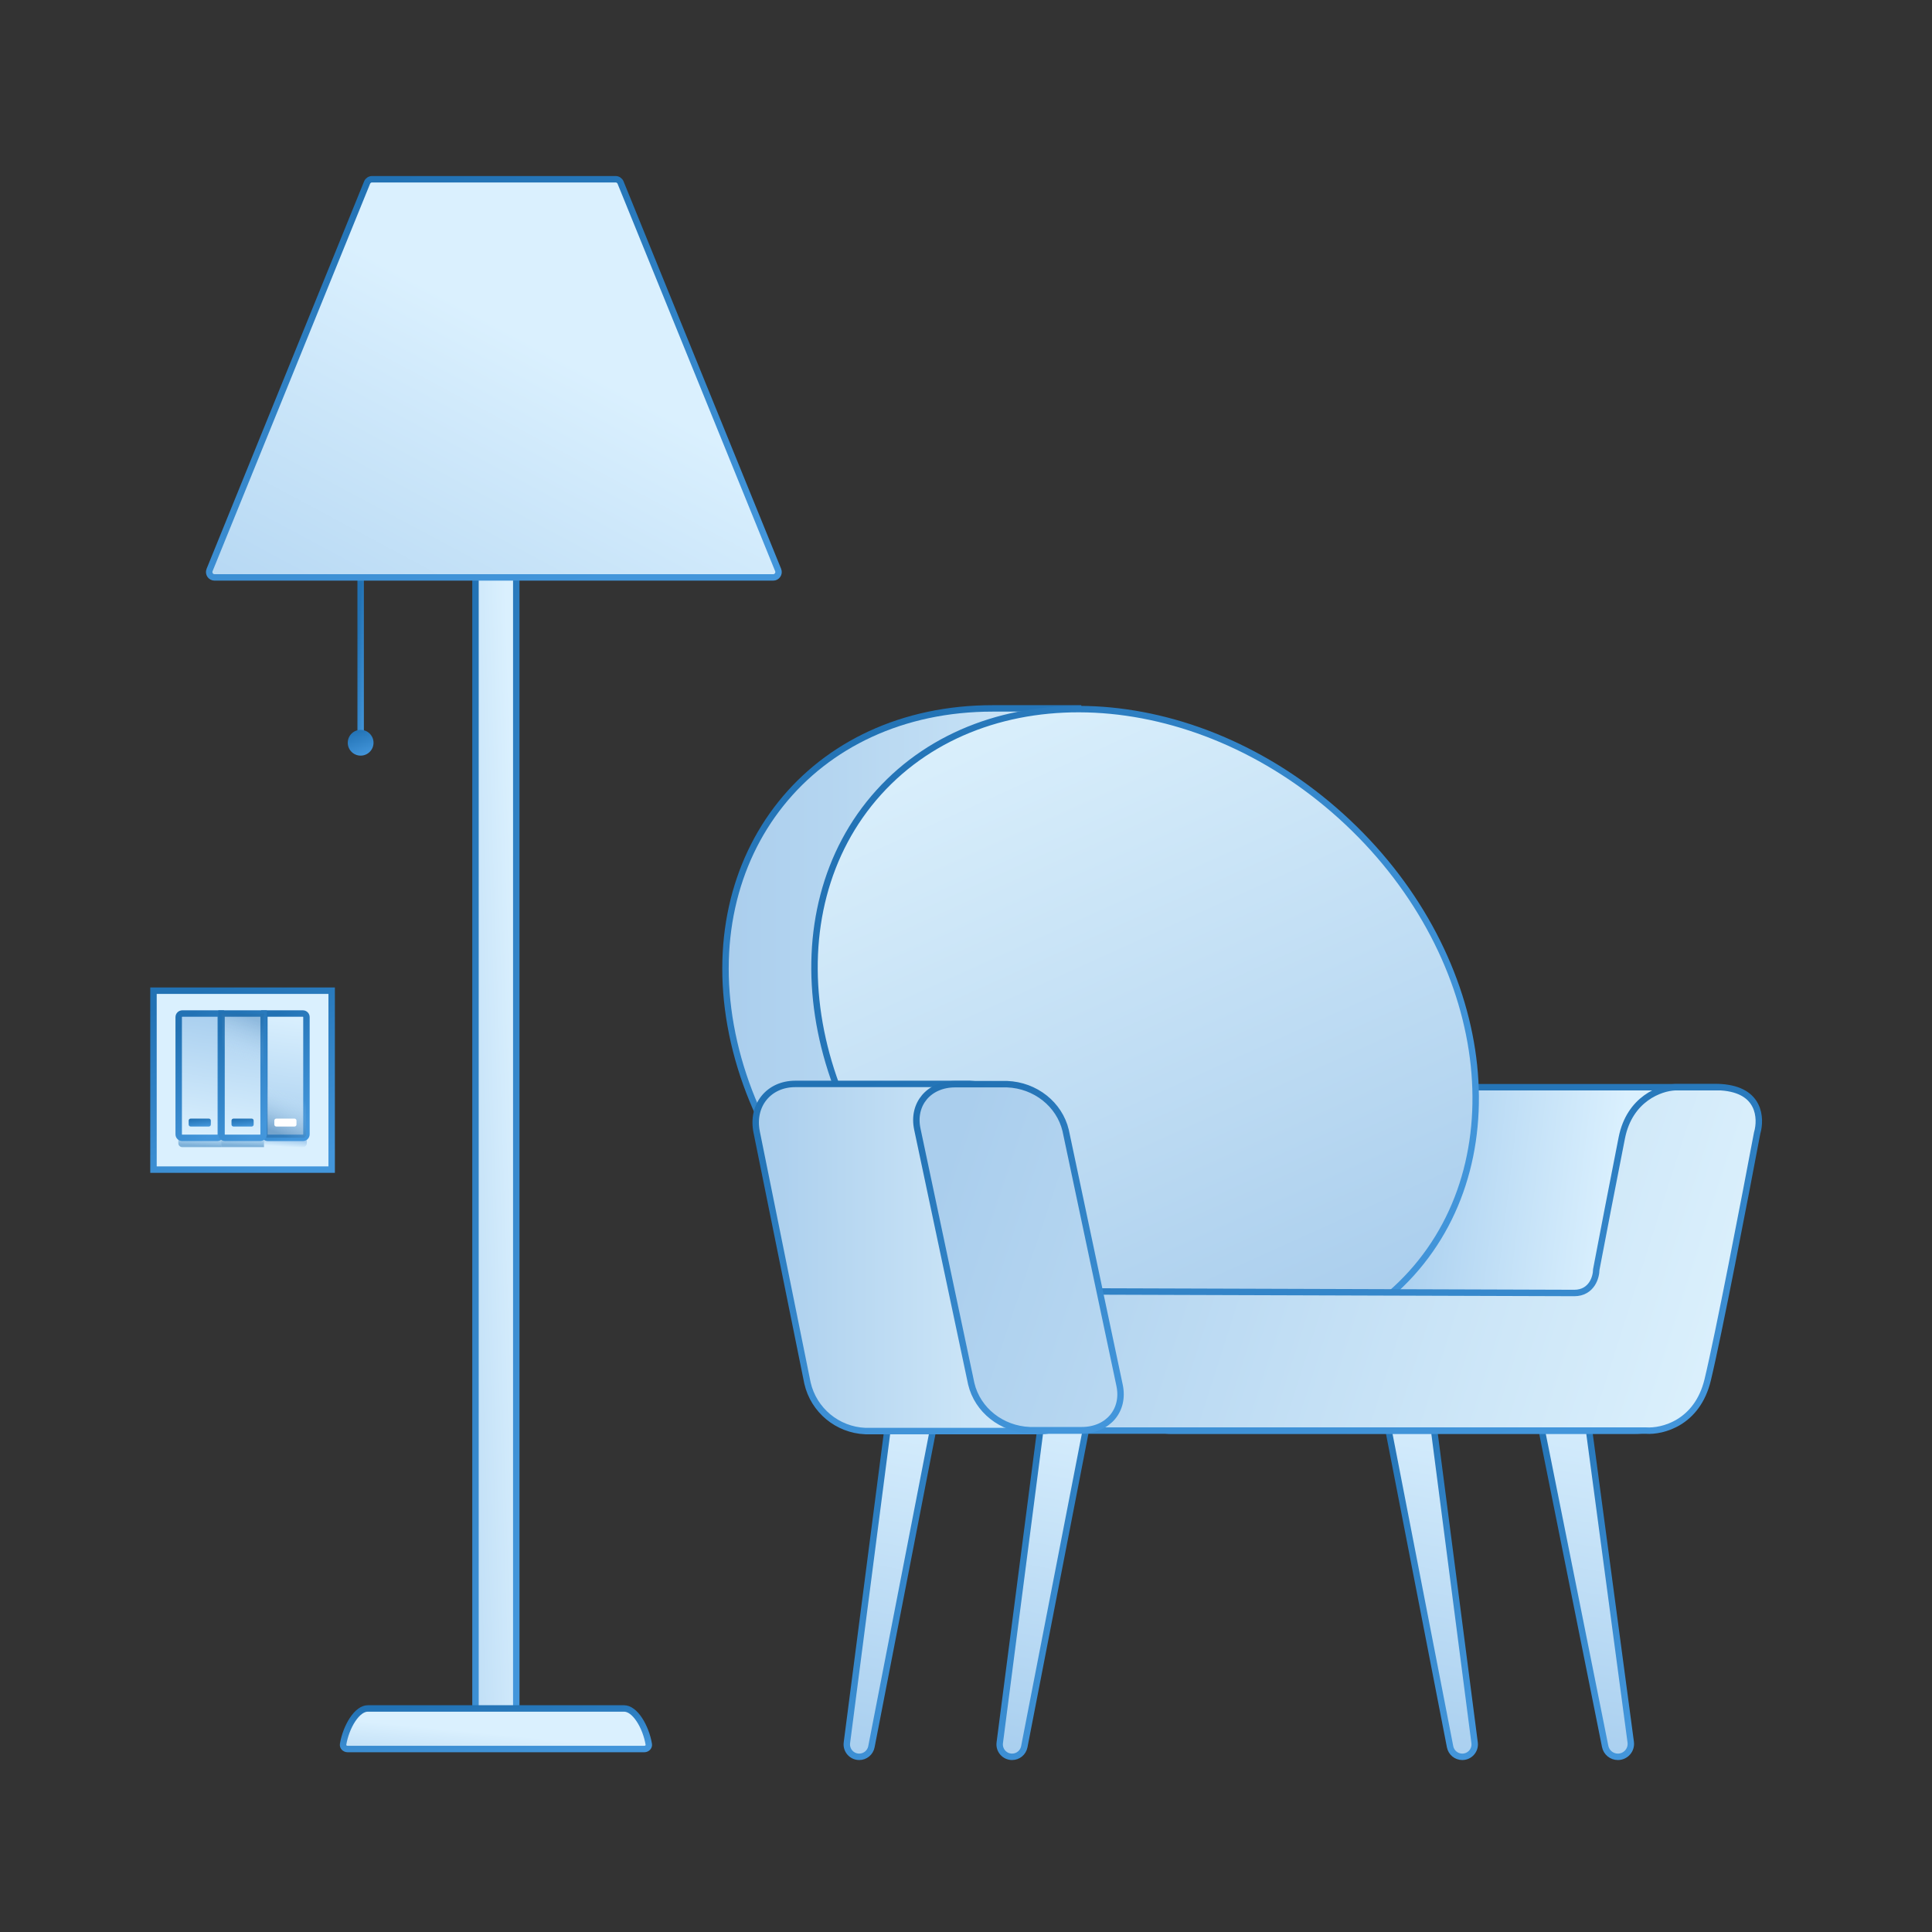 <svg width="450" height="450" viewBox="0 0 450 450" fill="none" xmlns="http://www.w3.org/2000/svg">
<rect x="0" y="0" width="450" height="450" fill="#333333" stroke="none"/>
<path d="M35.75 272.426V230.75H77.25V272.426H35.75Z" fill="#DAF0FE" stroke="url(#paint0_linear_7091_15367)" stroke-width="1.5"/>
<path d="M61.488 235.987H70.547C71.054 235.987 71.464 236.399 71.464 236.908V266.268C71.464 266.777 71.054 267.189 70.547 267.189H61.488V235.987Z" fill="url(#paint1_linear_7091_15367)"/>
<path d="M62.406 265.03C61.947 265.03 61.574 264.656 61.574 264.195V236.073H70.547C71.006 236.073 71.378 236.447 71.378 236.908V264.195C71.378 264.656 71.006 265.03 70.547 265.03H62.406Z" fill="url(#paint2_linear_7091_15367)" stroke="url(#paint3_linear_7091_15367)" stroke-width="1.5"/>
<path opacity="0.4" d="M71.292 251.53V264.31C71.292 264.691 70.984 265.001 70.604 265.001H62.348C61.969 265.001 61.66 264.691 61.66 264.31V251.53" fill="url(#paint4_linear_7091_15367)"/>
<path d="M68.6 260.547H64.357C64.104 260.547 63.898 260.753 63.898 261.007V261.928C63.898 262.183 64.104 262.389 64.357 262.389H68.6C68.853 262.389 69.058 262.183 69.058 261.928V261.007C69.058 260.753 68.853 260.547 68.6 260.547Z" fill="white"/>
<path opacity="0.5" d="M42.453 235.987H51.511V267.189H42.453C41.946 267.189 41.535 266.777 41.535 266.268V236.908C41.535 236.399 41.946 235.987 42.453 235.987Z" fill="url(#paint5_linear_7091_15367)"/>
<path d="M42.454 265.03C41.996 265.03 41.623 264.656 41.623 264.195V236.908C41.623 236.448 41.996 236.073 42.454 236.073H51.427V264.195C51.427 264.656 51.054 265.03 50.596 265.03H42.454Z" fill="url(#paint6_linear_7091_15367)" stroke="url(#paint7_linear_7091_15367)" stroke-width="1.5"/>
<path d="M48.647 260.547H44.404C44.151 260.547 43.945 260.753 43.945 261.007V261.928C43.945 262.183 44.151 262.389 44.404 262.389H48.647C48.9 262.389 49.105 262.183 49.105 261.928V261.007C49.105 260.753 48.9 260.547 48.647 260.547Z" fill="url(#paint8_linear_7091_15367)"/>
<path opacity="0.5" d="M61.488 235.987H51.512V267.189H61.488V235.987Z" fill="url(#paint9_linear_7091_15367)"/>
<path d="M52.429 265.03C51.97 265.03 51.598 264.656 51.598 264.195V236.073H61.402V264.195C61.402 264.656 61.029 265.03 60.57 265.03H52.429Z" fill="url(#paint10_linear_7091_15367)" stroke="url(#paint11_linear_7091_15367)" stroke-width="1.5"/>
<path opacity="0.2" d="M51.74 249.573V236.793C51.74 236.412 51.361 236.102 51.74 236.102H61.372C61.752 236.102 61.373 236.412 61.373 236.793V249.573" fill="url(#paint12_linear_7091_15367)"/>
<path d="M58.623 260.547H54.38C54.127 260.547 53.922 260.753 53.922 261.007V261.928C53.922 262.183 54.127 262.389 54.38 262.389H58.623C58.877 262.389 59.082 262.183 59.082 261.928V261.007C59.082 260.753 58.877 260.547 58.623 260.547Z" fill="url(#paint13_linear_7091_15367)"/>
<path d="M235.735 409.197C233.989 409.197 232.64 407.662 232.864 405.93L243.213 326.024C243.564 323.312 245.874 321.282 248.608 321.282C252.029 321.282 254.601 324.402 253.949 327.761L238.577 406.854C238.313 408.215 237.121 409.197 235.735 409.197Z" fill="url(#paint14_linear_7091_15367)" stroke="url(#paint15_linear_7091_15367)" stroke-width="1.5"/>
<path d="M200.129 409.197C198.383 409.197 197.035 407.662 197.259 405.931L207.611 326.022C207.962 323.311 210.271 321.282 213.005 321.282C216.425 321.282 218.996 324.402 218.343 327.759L202.97 406.855C202.705 408.215 201.514 409.197 200.129 409.197Z" fill="url(#paint16_linear_7091_15367)" stroke="url(#paint17_linear_7091_15367)" stroke-width="1.5"/>
<path d="M343.464 405.931C343.688 407.662 342.34 409.197 340.594 409.197C339.209 409.197 338.018 408.215 337.753 406.855L322.38 327.759C321.727 324.402 324.298 321.282 327.718 321.282C330.452 321.282 332.76 323.311 333.112 326.022L343.464 405.931Z" fill="url(#paint18_linear_7091_15367)" stroke="url(#paint19_linear_7091_15367)" stroke-width="1.5"/>
<path d="M379.827 405.777C380.069 407.588 378.661 409.197 376.834 409.197C375.396 409.197 374.157 408.182 373.874 406.771L358.086 328.019C357.388 324.535 360.053 321.282 363.607 321.282C366.428 321.282 368.814 323.371 369.187 326.167L379.827 405.777Z" fill="url(#paint20_linear_7091_15367)" stroke="url(#paint21_linear_7091_15367)" stroke-width="1.5"/>
<path d="M231.207 164.999H251.22L282.292 316.708H262.279C220.205 316.708 179.134 282.735 170.565 240.843C161.989 198.951 189.133 164.999 231.214 164.999H231.207Z" fill="url(#paint22_linear_7091_15367)" stroke="url(#paint23_linear_7091_15367)" stroke-width="1.5" stroke-miterlimit="10"/>
<path d="M273.698 267.036C275.336 259.003 282.402 253.232 290.6 253.232H399.755C405.606 253.232 409.988 258.597 408.819 264.33L397.585 319.43C395.947 327.463 388.881 333.234 380.682 333.234H272.752C266.268 333.234 261.414 327.289 262.709 320.936L273.698 267.036Z" fill="url(#paint24_linear_7091_15367)" stroke="url(#paint25_linear_7091_15367)" stroke-width="1.5"/>
<path d="M312.337 190.081C346.709 221.122 353.855 268.813 328.75 296.602C303.644 324.391 255.466 322.119 221.094 291.078C186.722 260.038 179.576 212.347 204.681 184.558C229.786 156.769 277.965 159.041 312.337 190.081Z" fill="url(#paint26_linear_7091_15367)" stroke="url(#paint27_linear_7091_15367)" stroke-width="1.5"/>
<path d="M176.242 263.667L188.072 322.123C189.516 328.466 195.063 333.066 201.592 333.324H242.235C248.441 333.324 252.466 328.313 251.218 322.123L239.388 263.667C237.943 257.324 232.397 252.725 225.868 252.466H185.225C179.033 252.466 174.994 257.477 176.242 263.667Z" fill="url(#paint28_linear_7091_15367)" stroke="url(#paint29_linear_7091_15367)" stroke-width="1.5" stroke-miterlimit="10"/>
<path d="M409.288 263.853L409.277 263.889L409.27 263.927C406.486 278.714 400.29 310.883 397.751 321.405C395.318 331.492 387.153 333.464 383.426 333.214L383.401 333.213H383.376H242.625V300.765C283.021 300.899 363.205 301.162 366.682 301.162C368.706 301.162 370.025 300.217 370.807 299.026C371.542 297.907 371.791 296.597 371.804 295.693C373.004 289.397 375.852 274.559 377.752 265.011C379.571 255.871 386.807 253.363 390.148 253.232H400.841C405.545 253.543 407.819 255.424 408.86 257.502C409.934 259.647 409.783 262.174 409.288 263.853Z" fill="url(#paint30_linear_7091_15367)" stroke="url(#paint31_linear_7091_15367)" stroke-width="1.5"/>
<path d="M260.769 322.652L260.769 322.653C261.392 325.587 260.7 328.191 259.132 330.058C257.563 331.928 255.063 333.12 251.96 333.12H239.869C233.256 332.857 227.684 328.416 226.23 322.332L213.665 262.991L213.665 262.991C213.042 260.056 213.734 257.453 215.302 255.585C216.871 253.716 219.371 252.524 222.474 252.524H234.566C241.178 252.78 246.757 257.228 248.211 263.311L260.769 322.652Z" fill="url(#paint32_linear_7091_15367)" stroke="url(#paint33_linear_7091_15367)" stroke-width="1.5"/>
<path d="M84 135V171" stroke="url(#paint34_linear_7091_15367)" stroke-width="1.5"/>
<path d="M112 123.75H119C119.69 123.75 120.25 124.31 120.25 125V400C120.25 400.69 119.69 401.25 119 401.25H112C111.31 401.25 110.75 400.69 110.75 400V125C110.75 124.31 111.31 123.75 112 123.75Z" fill="url(#paint35_linear_7091_15367)" stroke="url(#paint36_linear_7091_15367)" stroke-width="1.5"/>
<path d="M81 407.386C80.274 407.386 79.824 406.823 79.916 406.271C80.246 404.291 81.045 402.151 82.123 400.525C83.227 398.86 84.481 397.932 85.669 397.932H145.344H145.344H145.344H145.344H145.344H145.345H145.345H145.345H145.345H145.345H145.345H145.345H145.345H145.345H145.345H145.346H145.346H145.346H145.346H145.346H145.346H145.346H145.346H145.346H145.346H145.347H145.347H145.347H145.347H145.347H145.347H145.347H145.347H145.347H145.347H145.348H145.348H145.348H145.348H145.348H145.348H145.348H145.348H145.348H145.348H145.349H145.349H145.349H145.349H145.349H145.349H145.349H145.349H145.349H145.349H145.35H145.35H145.35H145.35H145.35H145.35H145.35H145.35H145.35H145.35H145.35H145.351H145.351H145.351H145.351H145.351H145.351H145.351H145.351H145.351H145.351H145.352H145.352H145.352H145.352H145.352H145.352H145.352H145.352H145.352H145.352H145.352H145.353H145.353H145.353H145.353H145.353H145.353H145.353H145.353H145.353H145.353H145.353H145.353H145.354H145.354H145.354H145.354H145.354H145.354H145.354H145.354H145.354H145.354H145.354H145.354H145.355H145.355H145.355H145.355H145.355H145.355H145.355H145.355H145.355H145.355H145.355H145.355H145.356H145.356H145.356H145.356H145.356H145.356H145.356H145.356H145.356H145.356H145.356H145.356H145.356H145.357H145.357H145.357H145.357H145.357H145.357H145.357H145.357H145.357H145.357H145.357H145.357H145.357H145.357H145.358H145.358H145.358H145.358H145.358H145.358H145.358H145.358H145.358H145.358H145.358H145.358H145.358H145.358H145.358H145.358H145.359H145.359H145.359H145.359H145.359H145.359H145.359H145.359H145.359H145.359H145.359H145.359H145.359H145.36H145.36H145.36H145.36H145.36H145.36H145.36H145.36H145.36H145.36H145.36H145.36H145.36H145.36H145.36H145.361H145.361H145.361H145.361H145.361H145.361H145.361H145.361H145.361H145.361H145.361H145.361H145.361C146.549 397.932 147.803 398.86 148.907 400.525C149.985 402.151 150.784 404.291 151.114 406.271C151.207 406.823 150.756 407.386 150.03 407.386H81Z" fill="url(#paint37_linear_7091_15367)" stroke="url(#paint38_linear_7091_15367)" stroke-width="1.5"/>
<path d="M181.246 132.771C181.58 133.594 180.976 134.492 180.088 134.492H49.972C49.085 134.492 48.48 133.594 48.814 132.772L85.499 42.529C85.69 42.058 86.148 41.75 86.657 41.75H143.387C143.895 41.75 144.353 42.058 144.544 42.529L181.246 132.771Z" fill="url(#paint39_linear_7091_15367)" stroke="url(#paint40_linear_7091_15367)" stroke-width="1.5"/>
<circle cx="84" cy="173" r="3" fill="url(#paint41_linear_7091_15367)"/>
<defs>
<linearGradient id="paint0_linear_7091_15367" x1="63.903" y1="273.176" x2="48.989" y2="230.037" gradientUnits="userSpaceOnUse">
<stop stop-color="#4396DB"/>
<stop offset="1" stop-color="#2272B4"/>
</linearGradient>
<linearGradient id="paint1_linear_7091_15367" x1="67.107" y1="267.189" x2="67.226" y2="265.653" gradientUnits="userSpaceOnUse">
<stop stop-color="#DAF0FE"/>
<stop offset="1" stop-color="#A9CFEF"/>
</linearGradient>
<linearGradient id="paint2_linear_7091_15367" x1="66.419" y1="265.001" x2="70.292" y2="236.631" gradientUnits="userSpaceOnUse">
<stop stop-color="#A9CFEF"/>
<stop offset="1" stop-color="#DAF0FE"/>
</linearGradient>
<linearGradient id="paint3_linear_7091_15367" x1="68.164" y1="265.03" x2="51.972" y2="249.108" gradientUnits="userSpaceOnUse">
<stop stop-color="#4396DB"/>
<stop offset="1" stop-color="#2272B4"/>
</linearGradient>
<linearGradient id="paint4_linear_7091_15367" x1="66.419" y1="254.409" x2="62.761" y2="263.135" gradientUnits="userSpaceOnUse">
<stop stop-color="#D8EDFA" stop-opacity="0"/>
<stop offset="1" stop-color="#236298"/>
</linearGradient>
<linearGradient id="paint5_linear_7091_15367" x1="47.842" y1="263.677" x2="47.695" y2="266.854" gradientUnits="userSpaceOnUse">
<stop stop-color="#4396DB" stop-opacity="0"/>
<stop offset="1" stop-color="#2272B4"/>
</linearGradient>
<linearGradient id="paint6_linear_7091_15367" x1="46.782" y1="236.073" x2="42.393" y2="264.43" gradientUnits="userSpaceOnUse">
<stop stop-color="#A9CFEF"/>
<stop offset="1" stop-color="#DAF0FE"/>
</linearGradient>
<linearGradient id="paint7_linear_7091_15367" x1="48.213" y1="265.03" x2="32.02" y2="249.108" gradientUnits="userSpaceOnUse">
<stop stop-color="#4396DB"/>
<stop offset="1" stop-color="#2272B4"/>
</linearGradient>
<linearGradient id="paint8_linear_7091_15367" x1="47.414" y1="262.389" x2="47.164" y2="260.359" gradientUnits="userSpaceOnUse">
<stop stop-color="#4396DB"/>
<stop offset="1" stop-color="#2272B4"/>
</linearGradient>
<linearGradient id="paint9_linear_7091_15367" x1="57.818" y1="263.677" x2="57.672" y2="266.854" gradientUnits="userSpaceOnUse">
<stop stop-color="#4396DB" stop-opacity="0"/>
<stop offset="1" stop-color="#2272B4"/>
</linearGradient>
<linearGradient id="paint10_linear_7091_15367" x1="56.757" y1="236.073" x2="52.367" y2="264.43" gradientUnits="userSpaceOnUse">
<stop stop-color="#A9CFEF"/>
<stop offset="1" stop-color="#DAF0FE"/>
</linearGradient>
<linearGradient id="paint11_linear_7091_15367" x1="58.188" y1="265.03" x2="41.995" y2="249.108" gradientUnits="userSpaceOnUse">
<stop stop-color="#4396DB"/>
<stop offset="1" stop-color="#2272B4"/>
</linearGradient>
<linearGradient id="paint12_linear_7091_15367" x1="56.614" y1="246.694" x2="60.271" y2="237.968" gradientUnits="userSpaceOnUse">
<stop stop-color="#D8EDFA" stop-opacity="0"/>
<stop offset="1" stop-color="#236298"/>
</linearGradient>
<linearGradient id="paint13_linear_7091_15367" x1="57.39" y1="262.389" x2="57.141" y2="260.359" gradientUnits="userSpaceOnUse">
<stop stop-color="#4396DB"/>
<stop offset="1" stop-color="#2272B4"/>
</linearGradient>
<linearGradient id="paint14_linear_7091_15367" x1="244.495" y1="320.532" x2="227.97" y2="407.036" gradientUnits="userSpaceOnUse">
<stop stop-color="#DAF0FE"/>
<stop offset="1" stop-color="#A9CFEF"/>
</linearGradient>
<linearGradient id="paint15_linear_7091_15367" x1="248.076" y1="409.947" x2="199.332" y2="371.111" gradientUnits="userSpaceOnUse">
<stop stop-color="#4396DB"/>
<stop offset="1" stop-color="#2272B4"/>
</linearGradient>
<linearGradient id="paint16_linear_7091_15367" x1="208.89" y1="320.532" x2="192.365" y2="407.036" gradientUnits="userSpaceOnUse">
<stop stop-color="#DAF0FE"/>
<stop offset="1" stop-color="#A9CFEF"/>
</linearGradient>
<linearGradient id="paint17_linear_7091_15367" x1="212.47" y1="409.947" x2="163.727" y2="371.111" gradientUnits="userSpaceOnUse">
<stop stop-color="#4396DB"/>
<stop offset="1" stop-color="#2272B4"/>
</linearGradient>
<linearGradient id="paint18_linear_7091_15367" x1="333.119" y1="320.532" x2="316.593" y2="407.036" gradientUnits="userSpaceOnUse">
<stop stop-color="#DAF0FE"/>
<stop offset="1" stop-color="#A9CFEF"/>
</linearGradient>
<linearGradient id="paint19_linear_7091_15367" x1="336.699" y1="409.947" x2="287.955" y2="371.111" gradientUnits="userSpaceOnUse">
<stop stop-color="#4396DB"/>
<stop offset="1" stop-color="#2272B4"/>
</linearGradient>
<linearGradient id="paint20_linear_7091_15367" x1="369.144" y1="320.532" x2="353.101" y2="407.223" gradientUnits="userSpaceOnUse">
<stop stop-color="#DAF0FE"/>
<stop offset="1" stop-color="#A9CFEF"/>
</linearGradient>
<linearGradient id="paint21_linear_7091_15367" x1="372.84" y1="409.947" x2="323.773" y2="369.592" gradientUnits="userSpaceOnUse">
<stop stop-color="#4396DB"/>
<stop offset="1" stop-color="#2272B4"/>
</linearGradient>
<linearGradient id="paint22_linear_7091_15367" x1="168.98" y1="240.85" x2="282.292" y2="240.85" gradientUnits="userSpaceOnUse">
<stop stop-color="#AACEED"/>
<stop offset="1" stop-color="#DBF0FC"/>
</linearGradient>
<linearGradient id="paint23_linear_7091_15367" x1="245.145" y1="316.708" x2="180.625" y2="176.757" gradientUnits="userSpaceOnUse">
<stop stop-color="#4396DB"/>
<stop offset="1" stop-color="#2272B4"/>
</linearGradient>
<linearGradient id="paint24_linear_7091_15367" x1="379.27" y1="252.657" x2="330.103" y2="246.742" gradientUnits="userSpaceOnUse">
<stop stop-color="#DAF0FE"/>
<stop offset="1" stop-color="#A9CFEF"/>
</linearGradient>
<linearGradient id="paint25_linear_7091_15367" x1="361.934" y1="333.984" x2="345.729" y2="245.797" gradientUnits="userSpaceOnUse">
<stop stop-color="#4396DB"/>
<stop offset="1" stop-color="#2272B4"/>
</linearGradient>
<linearGradient id="paint26_linear_7091_15367" x1="299.897" y1="313.965" x2="230.981" y2="161.48" gradientUnits="userSpaceOnUse">
<stop stop-color="#AACEED"/>
<stop offset="1" stop-color="#DBF0FC"/>
</linearGradient>
<linearGradient id="paint27_linear_7091_15367" x1="345.188" y1="279.525" x2="181.033" y2="222.324" gradientUnits="userSpaceOnUse">
<stop stop-color="#4396DB"/>
<stop offset="1" stop-color="#2272B4"/>
</linearGradient>
<linearGradient id="paint28_linear_7091_15367" x1="176.018" y1="292.895" x2="251.449" y2="292.895" gradientUnits="userSpaceOnUse">
<stop stop-color="#AACEED"/>
<stop offset="1" stop-color="#DBF0FC"/>
</linearGradient>
<linearGradient id="paint29_linear_7091_15367" x1="226.716" y1="333.324" x2="197.335" y2="253.724" gradientUnits="userSpaceOnUse">
<stop stop-color="#4396DB"/>
<stop offset="1" stop-color="#2272B4"/>
</linearGradient>
<linearGradient id="paint30_linear_7091_15367" x1="224.232" y1="261.613" x2="400.968" y2="318.124" gradientUnits="userSpaceOnUse">
<stop stop-color="#AACEED"/>
<stop offset="1" stop-color="#DBF0FC"/>
</linearGradient>
<linearGradient id="paint31_linear_7091_15367" x1="355.163" y1="333.984" x2="340.393" y2="245.279" gradientUnits="userSpaceOnUse">
<stop stop-color="#4396DB"/>
<stop offset="1" stop-color="#2272B4"/>
</linearGradient>
<linearGradient id="paint32_linear_7091_15367" x1="215.159" y1="286.083" x2="401.098" y2="348.837" gradientUnits="userSpaceOnUse">
<stop stop-color="#AACEED"/>
<stop offset="1" stop-color="#DBF0FC"/>
</linearGradient>
<linearGradient id="paint33_linear_7091_15367" x1="245.663" y1="333.87" x2="205.94" y2="264.929" gradientUnits="userSpaceOnUse">
<stop stop-color="#4396DB"/>
<stop offset="1" stop-color="#2272B4"/>
</linearGradient>
<linearGradient id="paint34_linear_7091_15367" x1="84.672" y1="171" x2="81.445" y2="170.74" gradientUnits="userSpaceOnUse">
<stop stop-color="#4396DB"/>
<stop offset="1" stop-color="#2272B4"/>
</linearGradient>
<linearGradient id="paint35_linear_7091_15367" x1="104.706" y1="-259.753" x2="74.664" y2="-258.76" gradientUnits="userSpaceOnUse">
<stop stop-color="#DAF0FE"/>
<stop offset="1" stop-color="#A9CFEF"/>
</linearGradient>
<linearGradient id="paint36_linear_7091_15367" x1="117.394" y1="402" x2="82.122" y2="397.961" gradientUnits="userSpaceOnUse">
<stop stop-color="#4396DB"/>
<stop offset="1" stop-color="#2272B4"/>
</linearGradient>
<linearGradient id="paint37_linear_7091_15367" x1="53.479" y1="397.845" x2="52.11" y2="411.868" gradientUnits="userSpaceOnUse">
<stop stop-color="#DAF0FE"/>
<stop offset="1" stop-color="#A9CFEF"/>
</linearGradient>
<linearGradient id="paint38_linear_7091_15367" x1="128.088" y1="408.136" x2="127.457" y2="395.915" gradientUnits="userSpaceOnUse">
<stop stop-color="#4396DB"/>
<stop offset="1" stop-color="#2272B4"/>
</linearGradient>
<linearGradient id="paint39_linear_7091_15367" x1="11.56" y1="19.191" x2="-43.457" y2="121.832" gradientUnits="userSpaceOnUse">
<stop stop-color="#DAF0FE"/>
<stop offset="1" stop-color="#A9CFEF"/>
</linearGradient>
<linearGradient id="paint40_linear_7091_15367" x1="138.455" y1="135.242" x2="114.667" y2="35.5" gradientUnits="userSpaceOnUse">
<stop stop-color="#4396DB"/>
<stop offset="1" stop-color="#2272B4"/>
</linearGradient>
<linearGradient id="paint41_linear_7091_15367" x1="85.033" y1="176" x2="82.967" y2="170" gradientUnits="userSpaceOnUse">
<stop stop-color="#4396DB"/>
<stop offset="1" stop-color="#2272B4"/>
</linearGradient>
</defs>
</svg>
